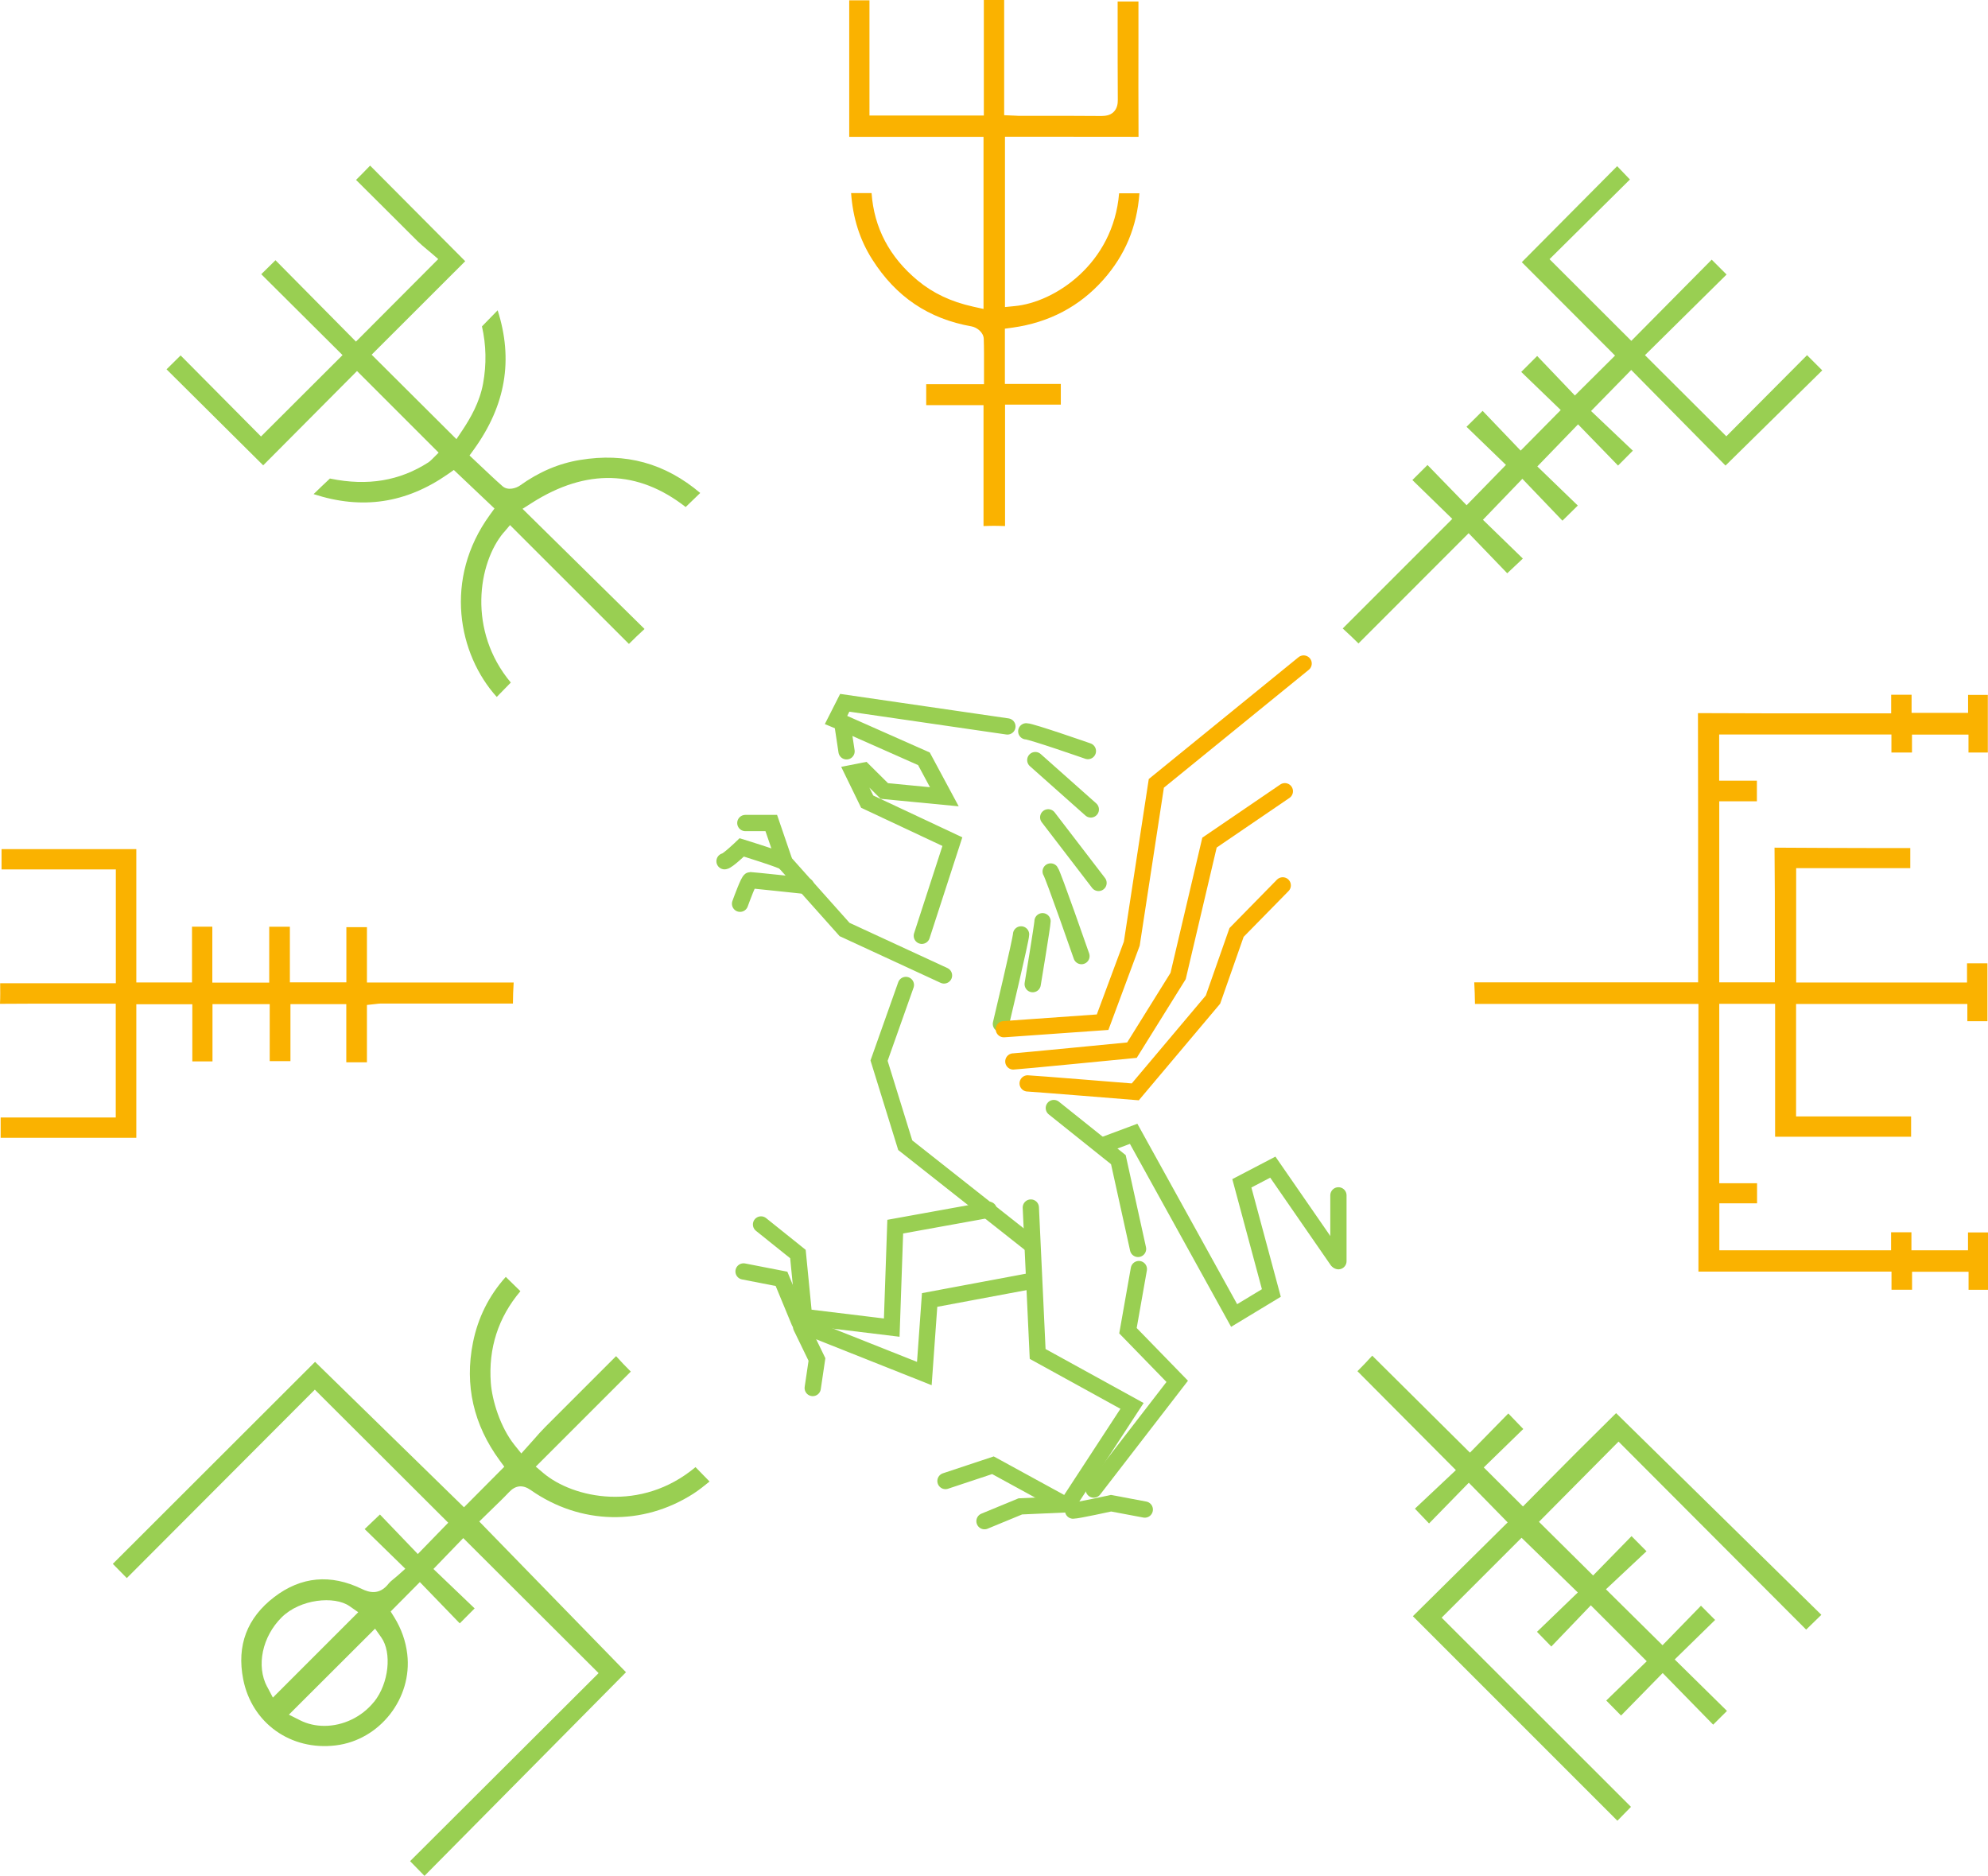 <?xml version="1.0" encoding="UTF-8"?> <svg xmlns="http://www.w3.org/2000/svg" viewBox="0 0 244.56 230.74"> <defs> <style>.d{fill:#fab200;}.e{stroke:#99cf52;}.e,.f{fill:none;stroke-linecap:round;stroke-miterlimit:10;stroke-width:2px;}.f{stroke:#fab200;}.g{fill:#99cf52;}</style> </defs> <g id="a"></g> <g id="b"> <g id="c"> <path class="g" d="M66.83,181.19l-.92-.78,11.69-11.69c-.62-.62-1.23-1.25-1.81-1.9-2.91,2.91-5.82,5.82-8.73,8.73-.47,.47-.92,.98-1.39,1.52-.22,.25-.44,.5-.67,.75l-.87,.97-.82-1.02c-1.79-2.23-2.77-5.53-2.93-7.66-.31-4.26,.91-8.05,3.64-11.28l-1.8-1.76c-2.07,2.31-3.43,5.03-4.04,8.1-1.04,5.22,.07,10.09,3.3,14.49l.56,.76-4.96,4.99-18.32-17.89-24.88,24.85,1.72,1.75,23.13-23.18,16.41,16.37-3.74,3.85-4.66-4.86-1.88,1.79,5,4.88-.88,.79c-.17,.15-.33,.29-.5,.42-.29,.23-.53,.44-.69,.64-1.13,1.44-2.4,1.06-3.27,.64-3.85-1.87-7.48-1.53-10.78,.99-3.35,2.56-4.64,5.96-3.82,10.12,1.06,5.39,5.85,8.81,11.39,8.13,5.42-.66,9.44-5.8,8.79-11.24-.19-1.6-.73-3.11-1.58-4.49l-.46-.74,3.59-3.62,4.91,5.08,1.83-1.84-5.07-4.85,3.67-3.8,16.65,16.61-23.19,23.13,1.77,1.81,24.79-25.05-18.05-18.54,1.63-1.59c.68-.66,1.38-1.33,2.04-2.03,.8-.85,1.69-.93,2.66-.25,6.1,4.28,13.77,4.45,20.02,.44,.68-.44,1.34-.97,1.98-1.49l-1.73-1.77c-6.71,5.62-15.04,3.84-18.73,.72Zm-33.97,26.3c-1.36-2.57-.6-6.17,1.79-8.54,2.29-2.27,6.49-2.66,8.33-1.39l1.09,.76-10.5,10.5-.7-1.33Zm13.16,1.84c-1.53,1.91-3.85,2.97-6.11,2.97-1.04,0-2.07-.22-3-.69l-1.37-.69,10.6-10.58,.76,1.07c1.34,1.89,.93,5.67-.87,7.92Z"></path> <path class="d" d="M63.2,120.86h-18.06v-6.81h-2.53v6.79h-6.95v-6.84h-2.54v6.87h-7v-6.88h-2.5v6.86h-6.85v-16.4H.19v2.5H14.25v14H.02v.05c.01,.85,.02,1.66-.02,2.48,2.99-.03,5.99-.02,8.98-.02h5.26v14H.08v2.5H16.77v-16.43h6.89v7.03h2.48v-7.04h7.04v7.01h2.55v-7.01h6.87v7.15h2.54v-7.05l1.18-.13c.18-.02,.31-.04,.44-.04h6.79c3.18,0,6.37,0,9.55,0,0-.86,.04-1.72,.09-2.58Z"></path> <path class="g" d="M61.96,65.52l.78-.93,14.63,14.62c.62-.63,1.27-1.24,1.92-1.84l-15.01-14.78,1.18-.75c6.67-4.23,13.03-4.05,18.89,.53l1.79-1.73c-4.33-3.66-9.18-4.99-14.79-4.06-2.63,.43-5.05,1.47-7.41,3.16-.4,.28-1.44,.67-2.13,.06-.92-.81-1.81-1.66-2.68-2.48l-1.37-1.29,.57-.79c3.88-5.4,4.83-11,2.89-17.07-.67,.68-1.31,1.33-1.93,1.98,.52,2.29,.57,4.65,.14,7.02-.43,2.35-1.58,4.29-2.53,5.73l-.75,1.12-10.43-10.39,11.51-11.5-11.7-11.76c-.57,.59-1.14,1.18-1.73,1.76,1.3,1.29,2.6,2.59,3.9,3.88,1.22,1.22,2.45,2.45,3.68,3.67,.35,.34,.73,.66,1.09,.96,.18,.15,.37,.3,.54,.45l.9,.78-10.12,10.15-9.9-10.01-1.75,1.72,10,9.95-10.03,10.01-9.89-9.97-1.73,1.71,11.89,11.81,11.54-11.6,10.04,10.04-.83,.83c-.16,.16-.29,.27-.42,.36-3.54,2.28-7.48,2.94-12.04,2.01-.03,0-.06-.01-.08-.02-.67,.62-1.33,1.26-2.01,1.92,5.94,1.94,11.36,1.14,16.51-2.45l.74-.52,5,4.74-.57,.79c-5.73,7.89-3.88,17.16,.85,22.39l1.73-1.77c-5.34-6.37-4.04-14.7-.88-18.46Z"></path> <path class="d" d="M121.02,38.01l-1.35-.3c-2.69-.6-4.9-1.65-6.77-3.2-3.48-2.88-5.38-6.5-5.68-10.76h-2.52c.22,3.07,1.07,5.75,2.6,8.16,2.92,4.6,6.92,7.3,12.22,8.24,.62,.11,1.48,.71,1.5,1.55,.04,1.12,.03,2.24,.03,3.4v2.16h-7.11v2.58h7.05v14.87c.43-.01,.84-.03,1.27-.03,.46,0,.92,.02,1.38,.03v-14.94h6.86v-2.54h-6.88v-6.8l.95-.13c4.5-.63,8.25-2.61,11.16-5.89,2.68-3.02,4.14-6.51,4.44-10.63h-2.5c-.72,8.69-7.94,13.41-12.83,13.87l-1.21,.12V16.82h5.81c3.54,0,7.08,0,10.62,.01-.02-4.07-.02-8.14-.01-12.21V.18h-2.56V3.15c0,3.05,0,6.09,.02,9.14,0,.42-.05,1.02-.51,1.48-.45,.45-1.06,.49-1.5,.5-2.37-.02-4.73-.02-7.1-.02h-2.86c-.19,0-.38,0-.6-.02l-1.41-.06V0h-2.5V14.21h-14.07V.04h-2.49V16.83h16.52v21.17Z"></path> <path class="g" d="M212.28,57.26l11.89-11.7-1.87-1.87-9.93,9.98-10.01-9.98,10.04-9.92-1.83-1.83-9.89,9.99-10.06-10.05,9.89-9.8-1.57-1.64-11.73,11.81,11.47,11.49-4.94,4.91-4.64-4.86-1.96,1.96,4.86,4.69-4.93,4.99-4.68-4.89-1.98,1.96,4.85,4.69-4.84,4.96-4.81-4.95-1.86,1.85,4.91,4.78-13.48,13.48c.66,.6,1.31,1.21,1.94,1.84l13.55-13.56,4.75,4.93,1.92-1.81-4.91-4.77,4.85-5.04,4.93,5.15,1.89-1.86-4.98-4.81,5.01-5.18,4.92,5.07,1.82-1.83-5.14-4.88,4.94-5.05,11.6,11.76Z"></path> <path class="g" d="M222.19,200.46l1.87-1.82-25.25-24.81-.98,.97c-1.29,1.27-2.61,2.58-3.92,3.89s-2.68,2.69-4.01,4.04l-2.55,2.58-4.82-4.8,4.86-4.73-1.84-1.91-4.72,4.82s-5.64-5.59-12.02-11.93c-.59,.65-1.19,1.29-1.82,1.91l12.11,12.17-5.04,4.74,1.74,1.82,4.89-5.01,4.78,4.88-11.66,11.54,25.16,25.16,1.67-1.71-23.29-23.27,9.83-9.83,6.92,6.73-5.02,4.84,1.76,1.81,4.86-5.07,6.88,6.88-4.98,4.83,1.82,1.85,5.12-5.23,6.21,6.35,1.7-1.69-6.43-6.33,4.97-4.86-1.74-1.75-4.73,4.86-6.96-6.88,4.99-4.68-1.84-1.86-4.73,4.84-6.66-6.6,9.79-9.87,23.09,23.14Z"></path> <path class="d" d="M242.1,151.6v2.2h-6.96v-2.22h-2.5v2.22h-21.13v-5.78h4.64v-2.47h-4.65v-22.07h6.87v16.35h16.73v-2.5h-14.15v-13.83h21.07v2.12h2.47v-7.12h-2.51v2.36h-21.02v-14.07h14.04v-2.47h-3.98c-4.24-.01-8.48-.02-12.72-.05,.04,3.59,.04,7.18,.04,10.77v5.8h-6.84v-22.27h4.63v-2.54h-4.64v-5.68h21.19v2.22h2.53v-2.21h6.95v2.21h2.38v-7.09h-2.43v2.21h-6.95v-2.23h-2.51v2.29h-7.24c-5.51,0-11.02,0-16.53-.03,.02,8.14,.02,16.28,.02,24.42v8.7h-27.54c.05,.88,.08,1.76,.09,2.65h27.49v32.93h23.75v2.23h2.53v-2.21h6.95v2.22h2.4v-7.06h-2.46Z"></path> <g> <polyline class="e" points="123.93 89.36 103.92 86.45 102.85 88.56 103.26 88.73 113.66 93.34 116.17 98.01 108.79 97.3 106.27 94.8 104.95 95.06 106.68 98.61 117.16 103.53 113.4 115.11"></polyline> <path class="e" d="M126.25,89.96c.61,0,7.58,2.43,7.58,2.43"></path> <line class="e" x1="127.36" y1="93.5" x2="134.19" y2="99.57"></line> <line class="e" x1="128.95" y1="100.54" x2="135.14" y2="108.61"></line> <path class="e" d="M129.25,107.2c.3,.38,3.79,10.41,3.79,10.41"></path> <path class="e" d="M128.25,113.32c0,.46-1.21,7.74-1.21,7.74"></path> <path class="e" d="M125.61,114.94c0,.61-2.48,11.01-2.48,11.01"></path> <polyline class="e" points="116.13 119.99 103.9 114.34 96.54 106.09 94.88 101.24 91.69 101.24"></polyline> <path class="e" d="M89.13,105.94c.35,0,2.12-1.7,2.12-1.7,0,0,5.35,1.65,5.29,1.85"></path> <path class="e" d="M91.04,111.17c.21-.57,1.06-2.9,1.27-2.9s6.86,.71,6.86,.71"></path> <polyline class="e" points="135.9 140.8 139.46 139.47 151.82 161.82 156.4 159.05 152.77 145.56 156.58 143.57 164.51 155.04"></polyline> <line class="e" x1="164.65" y1="147.04" x2="164.65" y2="155.14"></line> <polyline class="f" points="123.49 126.6 135.64 125.74 139.23 116.08 142.25 96.36 160.37 81.62"></polyline> <path class="f" d="M124.66,130.57c.39,0,14.59-1.39,14.59-1.39l5.68-9.12,3.86-16.41,9.27-6.32"></path> <path class="f" d="M126.42,133.27c.39,0,13.24,1.04,13.24,1.04l9.56-11.35,2.9-8.26,5.68-5.79"></path> <polyline class="e" points="121.63 148.81 110.13 150.89 109.7 163.31 98.92 162 98.16 154.26 93.62 150.62"></polyline> <polyline class="e" points="98.34 162.63 96.14 157.31 91.47 156.4"></polyline> <polyline class="e" points="98.55 163.21 100.5 167.23 99.98 170.74"></polyline> <polyline class="e" points="126.81 148.54 127.65 166.55 139.26 172.94 131.36 185.04 125.52 185.3 121.11 187.12"></polyline> <polyline class="e" points="130.45 184.78 122.15 180.24 116.31 182.18"></polyline> <path class="e" d="M132.01,185.82c.52,0,4.67-.91,4.67-.91l4.15,.78"></path> <polyline class="e" points="111.44 121.16 108.14 130.47 111.36 140.87 126.87 153.11"></polyline> <polyline class="e" points="126.71 157.6 114.36 159.91 113.71 168.96 99.49 163.31"></polyline> <polyline class="e" points="140.1 156.11 138.76 163.69 144.82 169.92 134.55 183.23"></polyline> <polyline class="e" points="129.64 136.3 137.58 142.65 140 153.63"></polyline> <line class="e" x1="104.14" y1="92.42" x2="103.65" y2="89.17"></line> </g> </g> </g> </svg> 